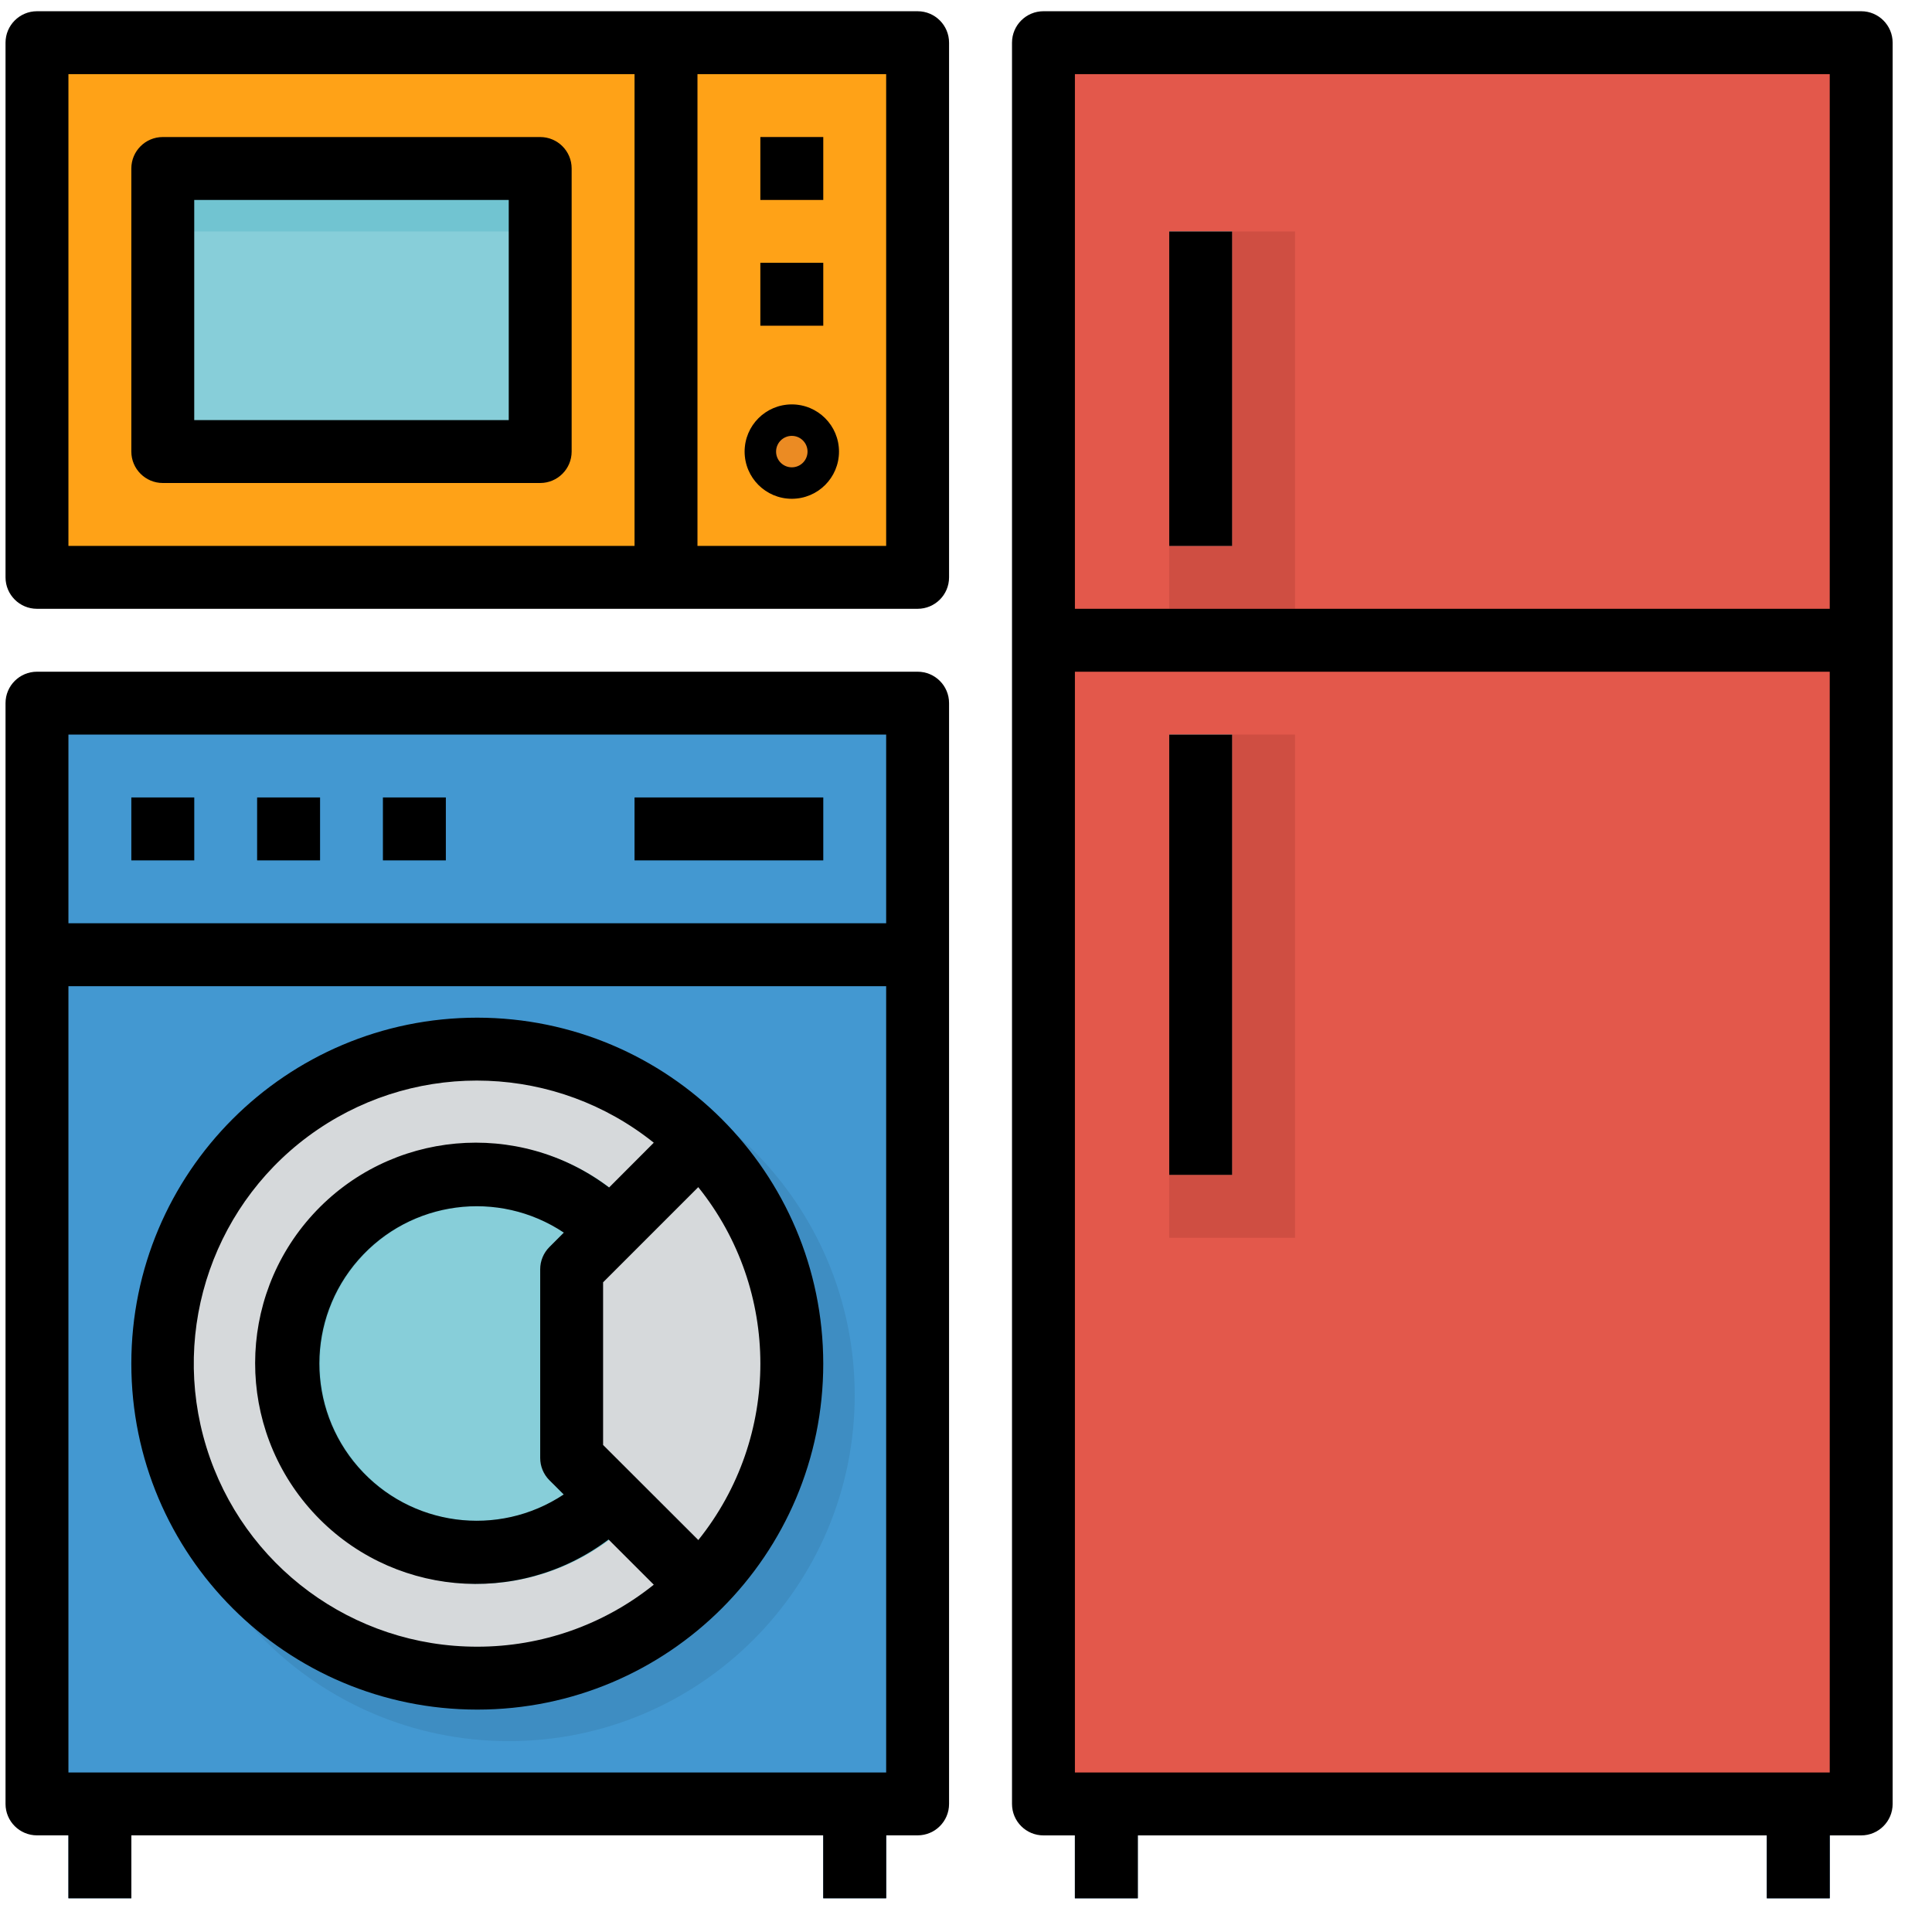 <svg width="43" height="43" viewBox="0 0 43 43" fill="none" xmlns="http://www.w3.org/2000/svg">
<g clip-path="url(#clip0_2866_6305)">
<path d="M23.224 0.952H41.423V40.152H23.224V0.952Z" fill="#E3584B"/>
<path d="M23.224 13.55H41.423V14.95H23.224V13.55Z" fill="#CC4F43"/>
<path d="M26.023 5.151H27.423V12.151H26.023V5.151Z" fill="#D6D9DB"/>
<path d="M26.023 16.349H27.423V26.149H26.023V16.349Z" fill="#D6D9DB"/>
<path d="M23.923 40.149H25.323V42.249H23.923V40.149Z" fill="#0A4A7A"/>
<path d="M39.324 40.149H40.724V42.249H39.324V40.149Z" fill="#0A4A7A"/>
<path d="M0.823 15.651H20.423V40.151H0.823V15.651Z" fill="#4398D1"/>
<path d="M0.823 20.547H20.424V21.948H0.823V20.547Z" fill="#2D81BA"/>
<path d="M2.924 17.748H4.324V19.148H2.924V17.748Z" fill="#2D81BA"/>
<path d="M5.724 17.748H7.124V19.148H5.724V17.748Z" fill="#2D81BA"/>
<path d="M8.524 17.748H9.924V19.148H8.524V17.748Z" fill="#2D81BA"/>
<path d="M14.123 17.748H18.323V19.148H14.123V17.748Z" fill="#2D81BA"/>
<path d="M0.823 0.952H20.423V12.852H0.823V0.952Z" fill="#FFA217"/>
<path d="M3.623 3.751H12.023V10.051H3.623V3.751Z" fill="#87CED9"/>
<path d="M1.524 40.149H2.924V42.249H1.524V40.149Z" fill="#0A4A7A"/>
<path d="M18.323 40.149H19.724V42.249H18.323V40.149Z" fill="#0A4A7A"/>
<path d="M19.023 31.052C19.023 35.304 15.576 38.752 11.323 38.752C7.071 38.752 3.623 35.304 3.623 31.052C3.623 26.799 7.071 23.352 11.323 23.352C15.576 23.352 19.023 26.799 19.023 31.052Z" fill="#3E8DC2"/>
<path d="M17.623 30.352C17.623 34.218 14.489 37.352 10.623 37.352C6.757 37.352 3.623 34.218 3.623 30.352C3.623 26.486 6.757 23.352 10.623 23.352C14.489 23.352 17.623 26.486 17.623 30.352Z" fill="#D6D9DB"/>
<path d="M15.523 30.349C15.523 33.056 13.33 35.249 10.623 35.249C7.917 35.249 5.723 33.056 5.723 30.349C5.723 27.643 7.917 25.45 10.623 25.45C13.33 25.45 15.523 27.643 15.523 30.349Z" fill="#71C4D1"/>
<path d="M14.123 30.349C14.123 32.282 12.556 33.849 10.623 33.849C8.691 33.849 7.124 32.282 7.124 30.349C7.124 28.416 8.691 26.849 10.623 26.849C12.556 26.849 14.123 28.416 14.123 30.349Z" fill="#87CED9"/>
<path d="M15.573 25.401L12.723 28.25V32.45L15.573 35.3C18.307 32.566 18.307 28.134 15.573 25.401Z" fill="#D6D9DB"/>
<path d="M3.623 3.751H12.023V5.151H3.623V3.751Z" fill="#71C4D1"/>
<path d="M16.923 3.05H18.323V4.45H16.923V3.05Z" fill="#EB8B23"/>
<path d="M16.923 5.849H18.323V7.249H16.923V5.849Z" fill="#EB8B23"/>
<path d="M17.623 9.001C17.043 9.001 16.573 9.471 16.573 10.051C16.573 10.631 17.043 11.101 17.623 11.101C18.203 11.101 18.673 10.631 18.673 10.051C18.673 9.471 18.203 9.001 17.623 9.001Z" fill="#EB8B23"/>
<path d="M14.123 0.952H15.523V12.852H14.123V0.952Z" fill="#EB8B23"/>
<path d="M27.423 5.151V12.151H26.023V13.551H28.823V5.151H27.423Z" fill="#CF4E42"/>
<path d="M27.423 16.349V26.149H26.023V27.549H28.823V16.349H27.423Z" fill="#CF4E42"/>
<path d="M41.424 0.25H23.224C22.837 0.25 22.524 0.564 22.524 0.95V40.15C22.524 40.537 22.837 40.85 23.224 40.85H23.924V42.25H25.324V40.85H39.324V42.25H40.724V40.85H41.424C41.81 40.85 42.124 40.537 42.124 40.15V0.95C42.124 0.564 41.81 0.25 41.424 0.25ZM40.724 39.45H23.924V14.95H40.724V39.45ZM40.724 13.55H23.924V1.65H40.724V13.55Z" fill="black"/>
<path d="M26.023 5.151H27.423V12.151H26.023V5.151Z" fill="black"/>
<path d="M26.023 16.349H27.423V26.149H26.023V16.349Z" fill="black"/>
<path d="M0.823 40.849H1.523V42.249H2.923V40.849H18.323V42.249H19.723V40.849H20.423C20.81 40.849 21.123 40.536 21.123 40.15V15.649C21.123 15.263 20.81 14.95 20.423 14.95H0.823C0.437 14.95 0.123 15.263 0.123 15.649V40.15C0.123 40.536 0.437 40.849 0.823 40.849ZM1.523 16.349H19.723V20.549H1.523V16.349ZM1.523 21.95H19.723V39.45H1.523V21.95Z" fill="black"/>
<path d="M10.623 22.65C6.371 22.65 2.923 26.097 2.923 30.35C2.923 34.603 6.371 38.05 10.623 38.05C14.876 38.05 18.323 34.603 18.323 30.35C18.318 26.099 14.874 22.655 10.623 22.65ZM10.623 36.65C7.856 36.654 5.41 34.853 4.594 32.209C3.777 29.566 4.781 26.699 7.068 25.142C9.356 23.585 12.391 23.703 14.551 25.433L13.556 26.43C11.535 24.897 8.678 25.156 6.965 27.028C5.253 28.9 5.249 31.768 6.956 33.646C8.662 35.523 11.518 35.791 13.544 34.264L14.551 35.27C13.437 36.165 12.052 36.651 10.623 36.65ZM12.228 32.945L12.546 33.262C11.084 34.233 9.129 33.972 7.974 32.652C6.818 31.331 6.82 29.359 7.977 28.04C9.134 26.72 11.089 26.461 12.549 27.434L12.228 27.755C12.097 27.886 12.023 28.064 12.023 28.25V32.45C12.023 32.636 12.097 32.814 12.228 32.945ZM15.541 34.275L13.423 32.16V28.54L15.541 26.422C17.384 28.716 17.384 31.984 15.541 34.278V34.275Z" fill="black"/>
<path d="M2.923 17.749H4.323V19.149H2.923V17.749Z" fill="black"/>
<path d="M5.723 17.749H7.123V19.149H5.723V17.749Z" fill="black"/>
<path d="M8.523 17.749H9.923V19.149H8.523V17.749Z" fill="black"/>
<path d="M14.123 17.749H18.323V19.149H14.123V17.749Z" fill="black"/>
<path d="M0.823 13.55H20.423C20.81 13.55 21.123 13.237 21.123 12.85V0.95C21.123 0.564 20.81 0.25 20.423 0.25H0.823C0.437 0.25 0.123 0.564 0.123 0.95V12.85C0.123 13.237 0.437 13.55 0.823 13.55ZM15.523 1.65H19.723V12.15H15.523V1.65ZM1.523 1.65H14.123V12.15H1.523V1.65Z" fill="black"/>
<path d="M16.923 3.05H18.323V4.45H16.923V3.05Z" fill="black"/>
<path d="M16.923 5.849H18.323V7.249H16.923V5.849Z" fill="black"/>
<path d="M12.023 3.05H3.623C3.237 3.05 2.923 3.363 2.923 3.75V10.05C2.923 10.436 3.237 10.75 3.623 10.75H12.023C12.41 10.75 12.723 10.436 12.723 10.05V3.75C12.723 3.363 12.41 3.05 12.023 3.05ZM11.323 9.35H4.323V4.45H11.323V9.35Z" fill="black"/>
<path d="M17.623 9.001C17.043 9.001 16.573 9.471 16.573 10.051C16.573 10.631 17.043 11.101 17.623 11.101C18.203 11.101 18.673 10.631 18.673 10.051C18.673 9.471 18.203 9.001 17.623 9.001ZM17.623 10.401C17.43 10.401 17.273 10.245 17.273 10.051C17.273 9.858 17.43 9.701 17.623 9.701C17.817 9.701 17.973 9.858 17.973 10.051C17.973 10.245 17.817 10.401 17.623 10.401Z" fill="black"/>
</g>
<defs>
<clipPath id="clip0_2866_6305">
<rect width="42" height="42" fill="white" transform="translate(0.123 0.25)"/>
</clipPath>
</defs>
</svg>
